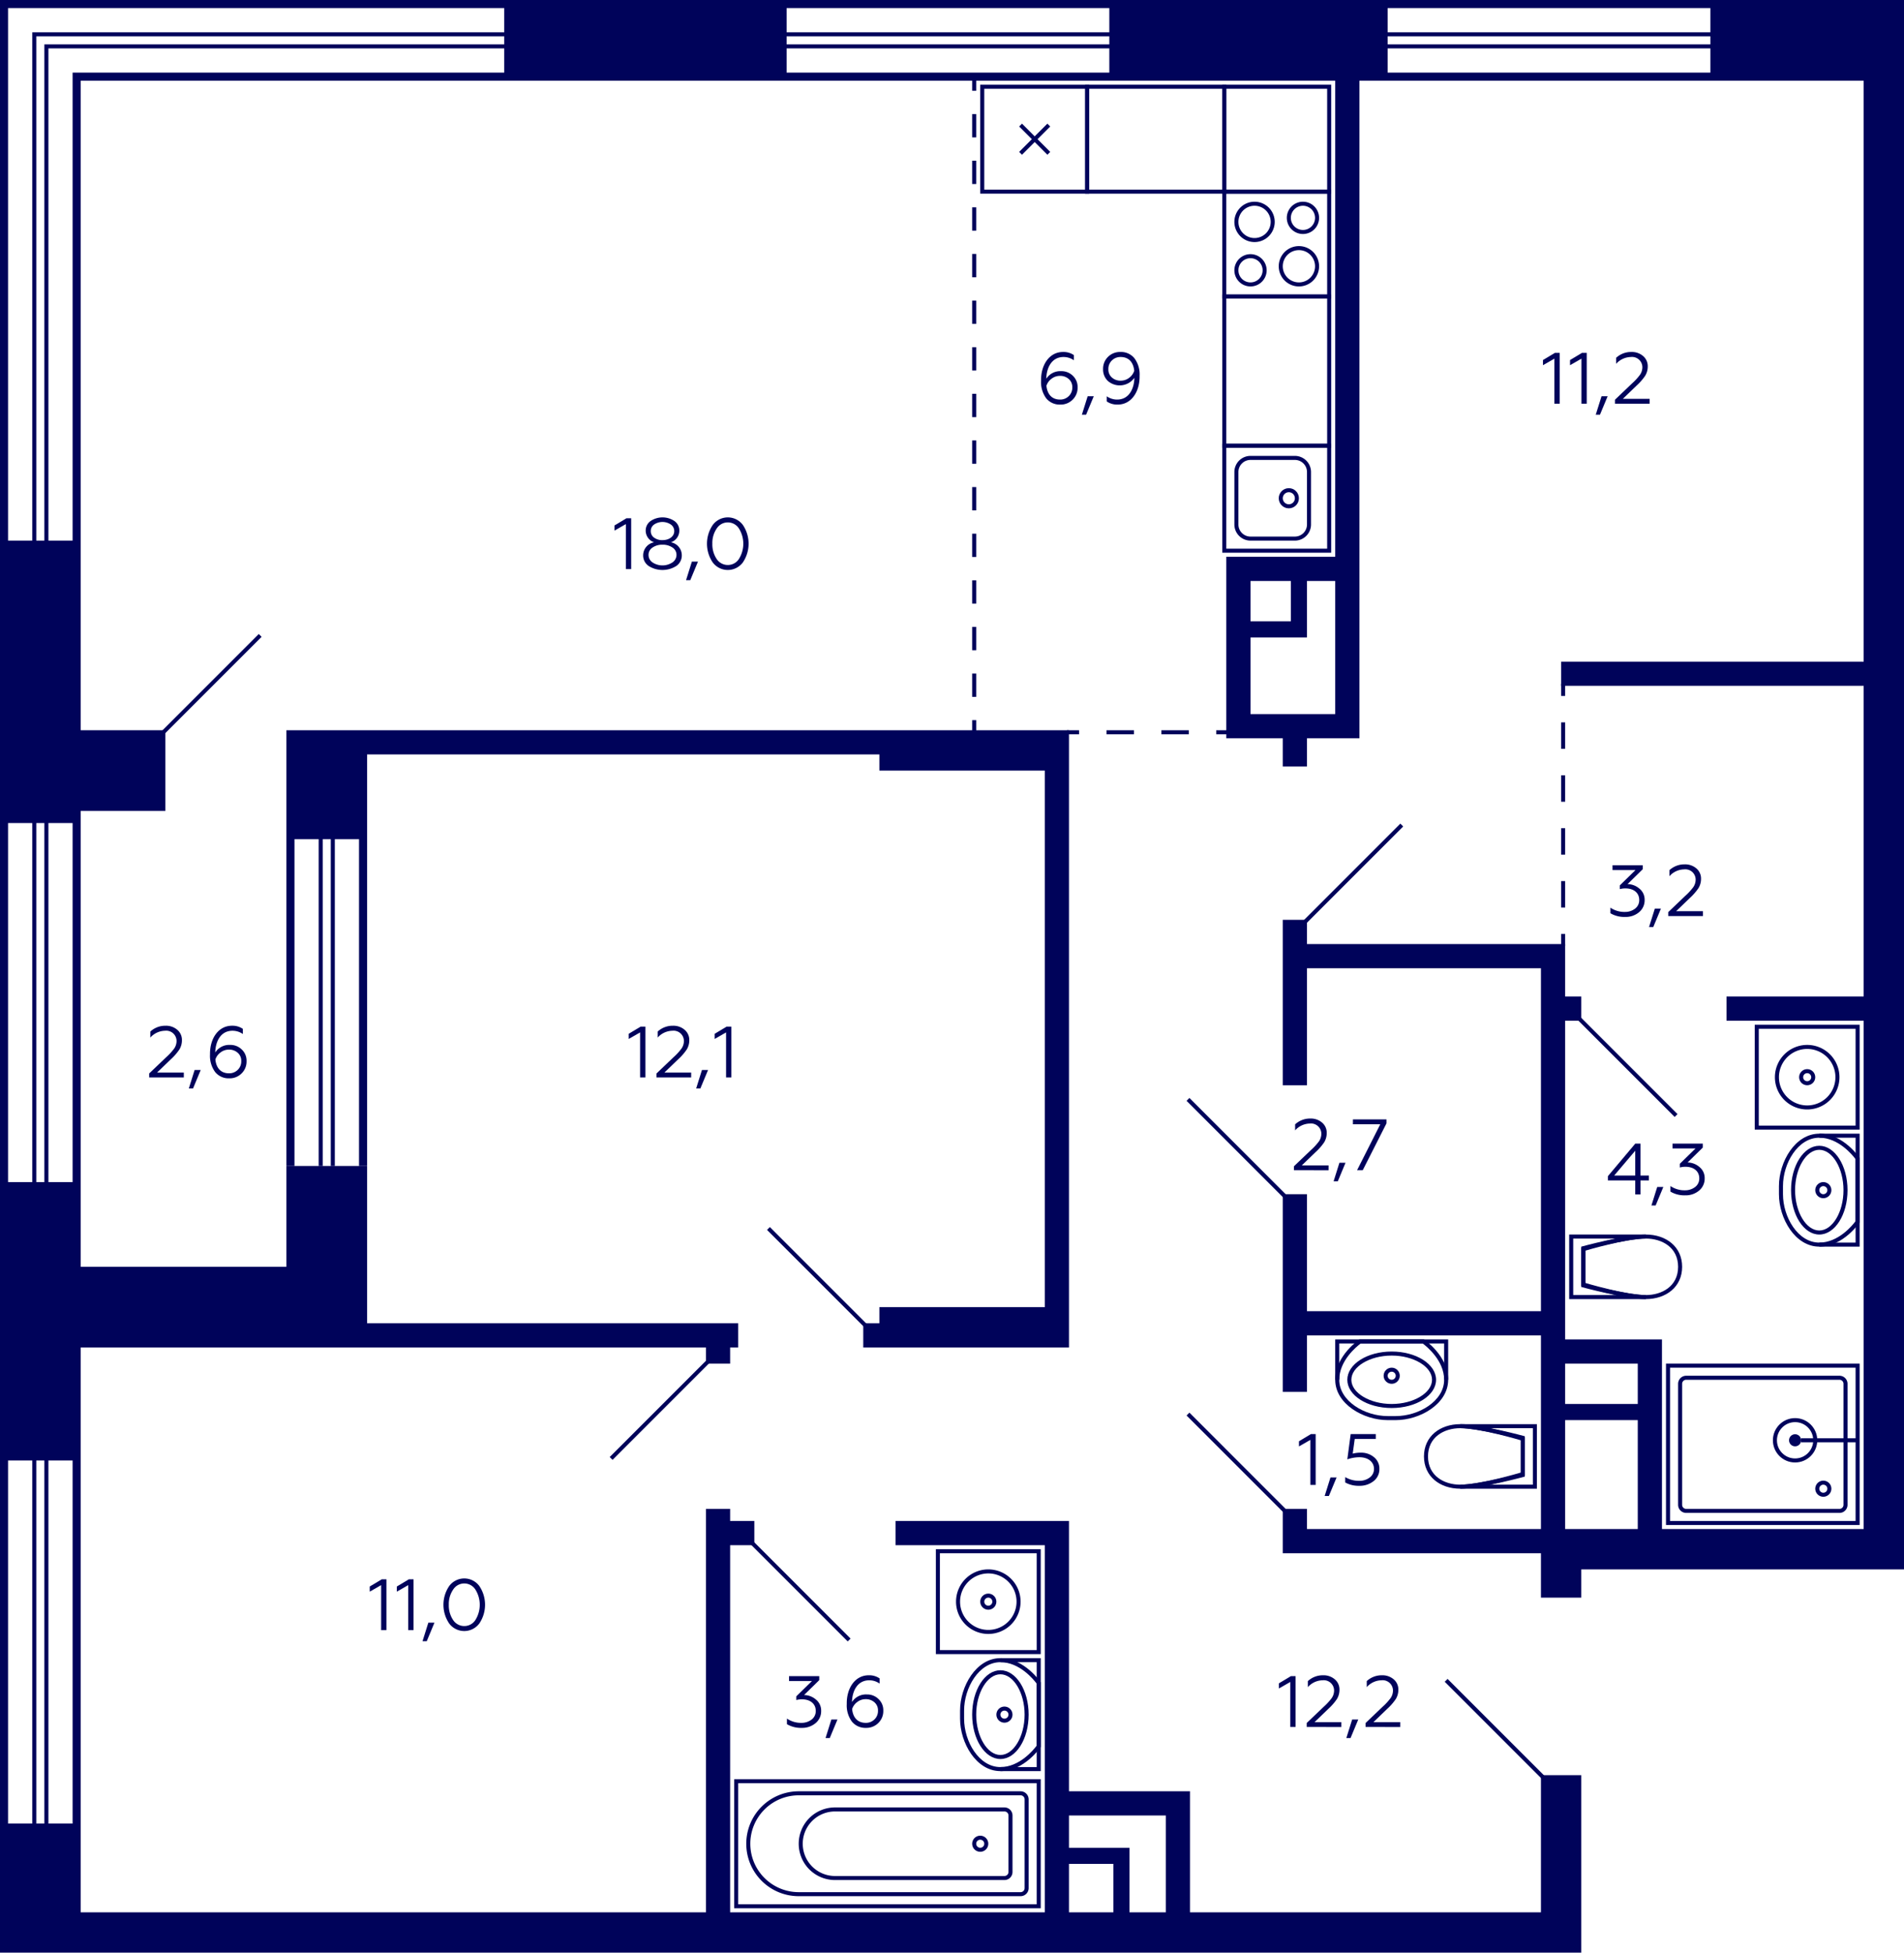 <svg xmlns="http://www.w3.org/2000/svg" width="472" height="484" viewBox="0 0 472 484">
  <title>5k_11s_13,14fl_7</title>
  <g id="Слой_2" data-name="Слой 2">
    <g id="_5k_11s_13_14fl_7" data-name="5k_11s_13,14fl_7">
      <g id="sant">
        <g>
          <path d="M257,442v30H183V442h74m1-1H182v32h76V441Z" fill="#00035b"/>
          <path d="M253,445a1,1,0,0,1,1,1v22a1,1,0,0,1-1,1H198a12,12,0,0,1,0-24h55m0-1H198a13,13,0,0,0-13,13h0a13,13,0,0,0,13,13h55a2,2,0,0,0,2-2V446a2,2,0,0,0-2-2Z" fill="#00035b"/>
          <path d="M249,449a1,1,0,0,1,1,1v14a1,1,0,0,1-1,1H207a8,8,0,0,1,0-16h42m0-1H207a9,9,0,0,0-9,9h0a9,9,0,0,0,9,9h42a2,2,0,0,0,2-2V450a2,2,0,0,0-2-2Z" fill="#00035b"/>
          <circle cx="243" cy="457" r="1.5" fill="none" stroke="#00035b" stroke-miterlimit="10"/>
        </g>
        <g>
          <path d="M400.7,307c-4.021.858-7.739,1.967-7.991,2.042l-.713.214v9.488l.713.214c.252.076,3.97,1.185,7.991,2.042H390V307h10.7m7.3-1H389v16h19v-1c-5,0-15-3-15-3v-8s10-3,15-3v-1Z" fill="#00035b"/>
          <path d="M408,307c3.982,0,8,2.165,8,7s-4.018,7-8,7c-4.076,0-12.47-2.108-15-2.769V309.77c2.53-.661,10.924-2.77,15-2.77m0-1c-5,0-16,3-16,3v10s11,3,16,3,9-3,9-8-4-8-9-8Z" fill="#00035b"/>
        </g>
        <g>
          <path d="M380,354v14H369.3c4.02-.857,7.739-1.966,7.99-2.042l.713-.214v-9.488l-.713-.214c-.251-.075-3.97-1.184-7.99-2.042H380m1-1H362v1c5,0,15,3,15,3v8s-10,3-15,3v1h19V353Z" fill="#00035b"/>
          <path d="M362,354c4.076,0,12.47,2.109,15,2.77v8.461c-2.53.66-10.924,2.769-15,2.769-3.982,0-8-2.164-8-7s4.018-7,8-7m0-1c-5,0-9,3-9,8s4,8,9,8,16-3,16-3V356s-11-3-16-3Z" fill="#00035b"/>
        </g>
        <g>
          <polyline points="331.5 342 331.5 332.5 358.5 332.5 358.5 342" fill="none" stroke="#00035b" stroke-miterlimit="10"/>
          <path d="M352.678,333c1.057.788,5.322,4.263,5.322,9,0,5.3-6.324,9-12,9h-2c-5.676,0-12-3.7-12-9,0-4.738,4.267-8.214,5.321-9h15.357m.322-1H337s-6,4-6,10,7,10,13,10h2c6,0,13-4,13-10s-6-10-6-10Z" fill="#00035b"/>
          <path d="M345,336c5.42,0,10,2.748,10,6s-4.58,6-10,6-10-2.748-10-6,4.579-6,10-6m0-1c-6.075,0-11,3.134-11,7s4.925,7,11,7,11-3.134,11-7-4.925-7-11-7Z" fill="#00035b"/>
          <circle cx="345" cy="341" r="1.5" fill="none" stroke="#00035b" stroke-miterlimit="10"/>
        </g>
        <g>
          <polyline points="248 411.5 257.5 411.5 257.5 438.5 248 438.5" fill="none" stroke="#00035b" stroke-miterlimit="10"/>
          <path d="M248,412c4.738,0,8.214,4.267,9,5.322v15.356c-.788,1.057-4.263,5.322-9,5.322-5.3,0-9-6.324-9-12v-2c0-5.676,3.7-12,9-12m0-1c-6,0-10,7-10,13v2c0,6,4,13,10,13s10-6,10-6V417s-4-6-10-6Z" fill="#00035b"/>
          <path d="M248,415c3.252,0,6,4.579,6,10s-2.748,10-6,10-6-4.579-6-10,2.748-10,6-10m0-1c-3.866,0-7,4.925-7,11s3.134,11,7,11,7-4.925,7-11-3.134-11-7-11Z" fill="#00035b"/>
          <circle cx="249" cy="425" r="1.5" fill="none" stroke="#00035b" stroke-miterlimit="10"/>
        </g>
        <g>
          <path d="M257,385v24H233V385h24m1-1H232v26h26V384Z" fill="#00035b"/>
          <path d="M245,390a7,7,0,1,1-7,7,7.008,7.008,0,0,1,7-7m0-1a8,8,0,1,0,8,8,8,8,0,0,0-8-8Z" fill="#00035b"/>
          <circle cx="245" cy="397" r="1.5" fill="none" stroke="#00035b" stroke-miterlimit="10"/>
        </g>
        <g>
          <polyline points="451 281.5 460.5 281.5 460.5 308.5 451 308.5" fill="none" stroke="#00035b" stroke-miterlimit="10"/>
          <path d="M451,282c4.738,0,8.214,4.267,9,5.322v15.356c-.788,1.057-4.263,5.322-9,5.322-5.3,0-9-6.324-9-12v-2c0-5.676,3.7-12,9-12m0-1c-6,0-10,7-10,13v2c0,6,4,13,10,13s10-6,10-6V287s-4-6-10-6Z" fill="#00035b"/>
          <path d="M451,285c3.252,0,6,4.579,6,10s-2.748,10-6,10-6-4.579-6-10,2.748-10,6-10m0-1c-3.866,0-7,4.925-7,11s3.134,11,7,11,7-4.925,7-11-3.134-11-7-11Z" fill="#00035b"/>
          <circle cx="452" cy="295" r="1.5" fill="none" stroke="#00035b" stroke-miterlimit="10"/>
        </g>
        <g>
          <path d="M460,255v24H436V255h24m1-1H435v26h26V254Z" fill="#00035b"/>
          <path d="M448,260a7,7,0,1,1-7,7,7.008,7.008,0,0,1,7-7m0-1a8,8,0,1,0,8,8,8,8,0,0,0-8-8Z" fill="#00035b"/>
          <circle cx="448" cy="267" r="1.5" fill="none" stroke="#00035b" stroke-miterlimit="10"/>
        </g>
        <g>
          <path d="M329,48V73H304V48h25m1-1H303V74h27V47Z" fill="#00035b"/>
          <path d="M323,51a3,3,0,1,1-3,3,3,3,0,0,1,3-3m0-1a4,4,0,1,0,4,4,4,4,0,0,0-4-4Z" fill="#00035b"/>
          <path d="M310,64a3,3,0,1,1-3,3,3,3,0,0,1,3-3m0-1a4,4,0,1,0,4,4,4,4,0,0,0-4-4Z" fill="#00035b"/>
          <path d="M311,51a4,4,0,1,1-4,4,4,4,0,0,1,4-4m0-1a5,5,0,1,0,5,5,5,5,0,0,0-5-5Z" fill="#00035b"/>
          <path d="M322,62a4,4,0,1,1-4,4,4,4,0,0,1,4-4m0-1a5,5,0,1,0,5,5,5,5,0,0,0-5-5Z" fill="#00035b"/>
        </g>
        <g>
          <path d="M304,111h25v25H304V111m-1-1v27h27V110Z" fill="#00035b"/>
          <path d="M321,114a3,3,0,0,1,3,3v13a3,3,0,0,1-3,3H310a3,3,0,0,1-3-3V117a3,3,0,0,1,3-3h11m0-1H310a4,4,0,0,0-4,4v13a4,4,0,0,0,4,4h11a4,4,0,0,0,4-4V117a4,4,0,0,0-4-4Z" fill="#00035b"/>
          <circle cx="319.5" cy="123.5" r="2" fill="none" stroke="#00035b" stroke-miterlimit="10"/>
        </g>
        <path d="M329,74v36H304V74h25m1-1H303v38h27V73Z" fill="#00035b"/>
        <path d="M329,22V47H304V22h25m1-1H303V48h27V21Z" fill="#00035b"/>
        <path d="M303,22V47H270V22h33m1-1H269V48h35V21Z" fill="#00035b"/>
        <g>
          <path d="M269,22V47H244V22h25m1-1H243V48h27V21Z" fill="#00035b"/>
          <line x1="260" y1="31" x2="253" y2="38" fill="none" stroke="#00035b" stroke-miterlimit="10"/>
          <line x1="253" y1="31" x2="260" y2="38" fill="none" stroke="#00035b" stroke-miterlimit="10"/>
        </g>
        <g>
          <g>
            <path d="M460,339v38H414V339h46m1-1H413v40h48V338Z" fill="#00035b"/>
            <path d="M456,342a1,1,0,0,1,1,1v30a1,1,0,0,1-1,1H418a1,1,0,0,1-1-1V343a1,1,0,0,1,1-1h38m0-1H418a2.006,2.006,0,0,0-2,2v30a2.006,2.006,0,0,0,2,2h38a2,2,0,0,0,2-2V343a2,2,0,0,0-2-2Z" fill="#00035b"/>
            <circle cx="445" cy="357" r="1.5" fill="#00035b"/>
            <circle cx="452" cy="369" r="1.5" fill="none" stroke="#00035b" stroke-miterlimit="10"/>
            <circle cx="445" cy="357" r="5" fill="none" stroke="#00035b" stroke-miterlimit="10"/>
          </g>
          <line x1="446.5" y1="357" x2="460.5" y2="357" fill="none" stroke="#00035b" stroke-miterlimit="10"/>
        </g>
      </g>
      <g id="d">
        <line x1="415.5" y1="276.5" x2="391.5" y2="252.5" fill="none" stroke="#00035a" stroke-miterlimit="10"/>
        <line x1="64.5" y1="157.5" x2="40.5" y2="181.5" fill="none" stroke="#00035a" stroke-miterlimit="10"/>
        <line x1="186.5" y1="382.5" x2="210.5" y2="406.5" fill="none" stroke="#00035a" stroke-miterlimit="10"/>
        <line x1="318.5" y1="296.5" x2="294.5" y2="272.5" fill="none" stroke="#00035a" stroke-miterlimit="10"/>
        <line x1="318.5" y1="374.5" x2="294.5" y2="350.5" fill="none" stroke="#00035a" stroke-miterlimit="10"/>
        <line x1="323.5" y1="228.5" x2="347.5" y2="204.5" fill="none" stroke="#00035a" stroke-miterlimit="10"/>
        <line x1="151.5" y1="361.5" x2="175.5" y2="337.5" fill="none" stroke="#00035a" stroke-miterlimit="10"/>
        <line x1="190.5" y1="304.5" x2="214.5" y2="328.5" fill="none" stroke="#00035a" stroke-miterlimit="10"/>
        <line x1="358.5" y1="416.5" x2="382.5" y2="440.5" fill="none" stroke="#00035a" stroke-miterlimit="10"/>
        <g>
          <line x1="264.5" y1="181.5" x2="267.5" y2="181.5" fill="none" stroke="#00035a" stroke-miterlimit="10"/>
          <line x1="274.3" y1="181.5" x2="298.1" y2="181.5" fill="none" stroke="#00035a" stroke-miterlimit="10" stroke-dasharray="6.8 6.8"/>
          <line x1="301.5" y1="181.5" x2="304.5" y2="181.5" fill="none" stroke="#00035a" stroke-miterlimit="10"/>
        </g>
        <g>
          <line x1="241.5" y1="19.5" x2="241.5" y2="22.5" fill="none" stroke="#00035a" stroke-miterlimit="10"/>
          <line x1="241.5" y1="28.278" x2="241.5" y2="175.611" fill="none" stroke="#00035a" stroke-miterlimit="10" stroke-dasharray="5.778 5.778"/>
          <line x1="241.5" y1="178.5" x2="241.5" y2="181.5" fill="none" stroke="#00035a" stroke-miterlimit="10"/>
        </g>
        <g>
          <line x1="387.5" y1="169.5" x2="387.5" y2="172.5" fill="none" stroke="#00035a" stroke-miterlimit="10"/>
          <line x1="387.5" y1="179.056" x2="387.5" y2="228.222" fill="none" stroke="#00035a" stroke-miterlimit="10" stroke-dasharray="6.556 6.556"/>
          <line x1="387.5" y1="231.5" x2="387.5" y2="234.5" fill="none" stroke="#00035a" stroke-miterlimit="10"/>
        </g>
      </g>
      <g id="s">
        <g>
          <path d="M424,0H0V484H392V440H382v34H295V444H265V377H222v6h37v91H181V383h6v-6h-6v-3h-6V474H20V334H175v4h6v-4h2v-6H91V289H71v25H20V201H41V181H20V20H331V138H304v45h14v7h6v-7h13V20H462V164H387v6h75v77H428v6h34V379H412V332H388V253h4v-6h-4V234H324v-6h-6v41h6V240h58v85H324V296h-6v49h6V331h58v48H324v-5h-6v11h64v11h10v-7h80V0ZM265,450h24v24h-9V458H265Zm0,12h11v12H265ZM8,452H2V362H8ZM8,293H2V204H8Zm3,159H9V362h2Zm0-159H9V204h2Zm7,159H12V362h6Zm0-159H12V204h6ZM125,18H18V134H12V12H125Zm0-7H11V134H9V9H125Zm0-3H8V134H2V2H125ZM275,18H195V12h80Zm0-7H195V9h80Zm0-3H195V2h80Zm35,136h10v10H310Zm21,33H310V158h14V144h7ZM424,18H344V12h80Zm0-7H344V9h80Zm0-3H344V2h80ZM406,379H388V352h18Zm0-31H388V338h18Z" fill="#00035a"/>
          <polygon points="218 324 218 328 214 328 214 334 218 334 265 334 265 324 265 191 265 181 218 181 91 181 71 181 71 208 71 208 71 289 73 289 73 208 79 208 79 289 80 289 80 208 82 208 82 289 83 289 83 208 89 208 89 289 91 289 91 208 91 208 91 187 218 187 218 191 259 191 259 324 218 324" fill="#00035a"/>
        </g>
      </g>
      <g id="t">
        <g>
          <path d="M94.484,404.064V392.9l-2.826,1.621v-1.278l2.97-1.783H95.8v12.6Z" fill="#00035b"/>
          <path d="M101.2,404.064V392.9l-2.826,1.621v-1.278l2.97-1.783h1.171v12.6Z" fill="#00035b"/>
          <path d="M104.743,406.8l1.441-4.592H107.7l-1.908,4.592Z" fill="#00035b"/>
          <path d="M111.35,393.135a4.649,4.649,0,0,1,7.472-.018,8.3,8.3,0,0,1,0,9.29,4.663,4.663,0,0,1-7.472,0,8.263,8.263,0,0,1,0-9.272Zm6.5.864a3.265,3.265,0,0,0-5.51,0,6.324,6.324,0,0,0-1.081,3.763,6.464,6.464,0,0,0,1.063,3.781,3.293,3.293,0,0,0,2.773,1.5,3.243,3.243,0,0,0,2.755-1.5,7.127,7.127,0,0,0,0-7.544Z" fill="#00035b"/>
        </g>
        <g>
          <path d="M195.078,427.362v-1.386a6.165,6.165,0,0,0,3.6,1.062,4.054,4.054,0,0,0,2.484-.792,2.61,2.61,0,0,0,1.063-2.179c0-1.729-1.332-2.863-3.421-2.863a5.186,5.186,0,0,0-1.405.18v-.918l3.889-3.8H195.6V415.46h7.49v.991l-3.764,3.691a4.55,4.55,0,0,1,2.936,1.116,3.485,3.485,0,0,1,1.3,2.809,3.815,3.815,0,0,1-1.386,3.043,5.124,5.124,0,0,1-3.422,1.17A6.781,6.781,0,0,1,195.078,427.362Z" fill="#00035b"/>
          <path d="M204.654,430.8l1.441-4.592h1.512L205.7,430.8Z" fill="#00035b"/>
          <path d="M211.188,426.731a6.757,6.757,0,0,1-1.278-4.357c-.071-3.925,2.053-7.148,5.474-7.13a4.511,4.511,0,0,1,2.665.775V417.3a4.442,4.442,0,0,0-2.557-.811c-2.989,0-4.231,2.719-4.285,5.384A4.107,4.107,0,0,1,214.9,420a3.977,3.977,0,0,1,2.881,1.134,3.774,3.774,0,0,1,1.188,2.881,4.085,4.085,0,0,1-1.242,3.061,4.139,4.139,0,0,1-3.043,1.206A4.3,4.3,0,0,1,211.188,426.731Zm5.583-.54a2.893,2.893,0,0,0,.881-2.178,2.609,2.609,0,0,0-.881-2.071,3.183,3.183,0,0,0-2.2-.774,3.373,3.373,0,0,0-2.053.7,3.5,3.5,0,0,0-1.278,1.747c.216,2.16,1.4,3.421,3.367,3.421A2.987,2.987,0,0,0,216.771,426.191Z" fill="#00035b"/>
        </g>
        <g>
          <path d="M319.863,428.064V416.9l-2.826,1.621v-1.278l2.971-1.783h1.17v12.6Z" fill="#00035b"/>
          <path d="M323.931,428.064v-.99l4.249-4.052a14.288,14.288,0,0,0,1.963-2.142,3.3,3.3,0,0,0,.576-1.891,2.559,2.559,0,0,0-2.864-2.5,4.989,4.989,0,0,0-3.636,1.693v-1.494a5.428,5.428,0,0,1,3.762-1.441,4.264,4.264,0,0,1,2.9.99,3.269,3.269,0,0,1,1.17,2.593,4.387,4.387,0,0,1-.63,2.305,13.678,13.678,0,0,1-2.16,2.467l-3.386,3.258h6.645v1.207Z" fill="#00035b"/>
          <path d="M333.758,430.8l1.44-4.592h1.513L334.8,430.8Z" fill="#00035b"/>
          <path d="M338.528,428.064v-.99l4.249-4.052a14.233,14.233,0,0,0,1.963-2.142,3.3,3.3,0,0,0,.576-1.891,2.558,2.558,0,0,0-2.863-2.5,4.992,4.992,0,0,0-3.637,1.693v-1.494a5.432,5.432,0,0,1,3.763-1.441,4.264,4.264,0,0,1,2.9.99,3.268,3.268,0,0,1,1.169,2.593,4.387,4.387,0,0,1-.629,2.305,13.691,13.691,0,0,1-2.161,2.467l-3.385,3.258h6.644v1.207Z" fill="#00035b"/>
        </g>
        <g>
          <path d="M158.681,267.064V255.9l-2.827,1.621v-1.278l2.971-1.783H160v12.6Z" fill="#00035b"/>
          <path d="M162.749,267.064v-.99L167,262.022a14.269,14.269,0,0,0,1.962-2.142,3.3,3.3,0,0,0,.576-1.891,2.558,2.558,0,0,0-2.863-2.5,4.989,4.989,0,0,0-3.636,1.693v-1.494a5.428,5.428,0,0,1,3.762-1.441,4.26,4.26,0,0,1,2.9.99,3.267,3.267,0,0,1,1.171,2.593,4.387,4.387,0,0,1-.63,2.305,13.691,13.691,0,0,1-2.161,2.467l-3.385,3.258h6.644v1.207Z" fill="#00035b"/>
          <path d="M172.576,269.8l1.44-4.592h1.513L173.62,269.8Z" fill="#00035b"/>
          <path d="M179.993,267.064V255.9l-2.827,1.621v-1.278l2.971-1.783h1.17v12.6Z" fill="#00035b"/>
        </g>
        <g>
          <path d="M155.154,141.064V129.9l-2.827,1.621v-1.278l2.971-1.783h1.17v12.6Z" fill="#00035b"/>
          <path d="M169.016,137.625a3.138,3.138,0,0,1-1.369,2.665,6.4,6.4,0,0,1-6.841,0,3.138,3.138,0,0,1-1.369-2.665,3.291,3.291,0,0,1,2.719-3.205,3.058,3.058,0,0,1-2.089-2.881,2.867,2.867,0,0,1,1.188-2.376,5.291,5.291,0,0,1,5.96,0,2.865,2.865,0,0,1,1.189,2.376,3.059,3.059,0,0,1-2.089,2.881A3.273,3.273,0,0,1,169.016,137.625Zm-2.323,1.782a2.259,2.259,0,0,0,1.009-1.854,2.145,2.145,0,0,0-.991-1.837,4.214,4.214,0,0,0-2.484-.7,4.158,4.158,0,0,0-2.467.7,2.144,2.144,0,0,0-.99,1.837,2.239,2.239,0,0,0,.99,1.854,4.486,4.486,0,0,0,4.933,0Zm-4.537-6.139a3.362,3.362,0,0,0,2.071.612c1.674,0,2.917-.919,2.917-2.233a1.968,1.968,0,0,0-.847-1.638,3.712,3.712,0,0,0-4.141,0,1.95,1.95,0,0,0-.828,1.638A1.92,1.92,0,0,0,162.156,133.268Z" fill="#00035b"/>
          <path d="M170.075,143.8l1.44-4.592h1.513l-1.909,4.592Z" fill="#00035b"/>
          <path d="M176.682,130.135a4.649,4.649,0,0,1,7.472-.018,8.3,8.3,0,0,1,0,9.29,4.663,4.663,0,0,1-7.472,0,8.263,8.263,0,0,1,0-9.272Zm6.5.864a3.265,3.265,0,0,0-5.51,0,6.324,6.324,0,0,0-1.081,3.763,6.464,6.464,0,0,0,1.063,3.781,3.293,3.293,0,0,0,2.773,1.5,3.243,3.243,0,0,0,2.755-1.5,7.127,7.127,0,0,0,0-7.544Z" fill="#00035b"/>
        </g>
        <g>
          <path d="M259.357,98.731a6.751,6.751,0,0,1-1.278-4.357c-.072-3.925,2.052-7.148,5.473-7.13a4.509,4.509,0,0,1,2.665.775V89.3a4.44,4.44,0,0,0-2.557-.811c-2.989,0-4.231,2.719-4.285,5.384A4.107,4.107,0,0,1,263.066,92a3.976,3.976,0,0,1,2.881,1.134,3.774,3.774,0,0,1,1.188,2.881,4.085,4.085,0,0,1-1.242,3.061,4.139,4.139,0,0,1-3.043,1.206A4.3,4.3,0,0,1,259.357,98.731Zm5.582-.54a2.89,2.89,0,0,0,.882-2.178,2.606,2.606,0,0,0-.882-2.071,3.181,3.181,0,0,0-2.2-.774,3.375,3.375,0,0,0-2.053.7,3.5,3.5,0,0,0-1.278,1.747c.216,2.16,1.4,3.421,3.367,3.421A2.987,2.987,0,0,0,264.939,98.191Z" fill="#00035b"/>
          <path d="M268.194,102.8l1.441-4.592h1.512l-1.908,4.592Z" fill="#00035b"/>
          <path d="M281.229,88.811a6.666,6.666,0,0,1,1.278,4.339c.072,3.925-2.052,7.166-5.474,7.13a4.514,4.514,0,0,1-2.664-.774V98.228a4.438,4.438,0,0,0,2.556.81c2.989,0,4.232-2.719,4.285-5.384a4.465,4.465,0,0,1-6.589.756,3.89,3.89,0,0,1-1.171-2.9,4.134,4.134,0,0,1,1.225-3.06,4.205,4.205,0,0,1,3.06-1.207A4.259,4.259,0,0,1,281.229,88.811Zm-5.6.54a2.875,2.875,0,0,0-.864,2.16,2.608,2.608,0,0,0,.882,2.071,3.181,3.181,0,0,0,2.2.774,3.37,3.37,0,0,0,2.052-.7,3.494,3.494,0,0,0,1.278-1.746c-.216-2.161-1.4-3.422-3.366-3.422A3,3,0,0,0,275.629,89.351Z" fill="#00035b"/>
        </g>
        <g>
          <path d="M36.979,267.064v-.99l4.25-4.052a14.269,14.269,0,0,0,1.962-2.142,3.3,3.3,0,0,0,.577-1.891,2.559,2.559,0,0,0-2.864-2.5,4.989,4.989,0,0,0-3.636,1.693v-1.494a5.428,5.428,0,0,1,3.762-1.441,4.264,4.264,0,0,1,2.9.99,3.269,3.269,0,0,1,1.17,2.593,4.387,4.387,0,0,1-.63,2.305,13.678,13.678,0,0,1-2.16,2.467l-3.386,3.258h6.644v1.207Z" fill="#00035b"/>
          <path d="M46.808,269.8l1.44-4.592h1.513L47.852,269.8Z" fill="#00035b"/>
          <path d="M53.342,265.731a6.745,6.745,0,0,1-1.279-4.357c-.072-3.925,2.053-7.148,5.474-7.13a4.511,4.511,0,0,1,2.665.775V256.3a4.444,4.444,0,0,0-2.557-.811c-2.989,0-4.231,2.719-4.286,5.384A4.109,4.109,0,0,1,57.051,259a3.977,3.977,0,0,1,2.881,1.134,3.774,3.774,0,0,1,1.188,2.881,4.085,4.085,0,0,1-1.242,3.061,4.142,4.142,0,0,1-3.043,1.206A4.294,4.294,0,0,1,53.342,265.731Zm5.582-.54a2.89,2.89,0,0,0,.882-2.178,2.606,2.606,0,0,0-.882-2.071,3.185,3.185,0,0,0-2.2-.774,3.373,3.373,0,0,0-2.053.7,3.5,3.5,0,0,0-1.278,1.747c.215,2.16,1.4,3.421,3.367,3.421A2.987,2.987,0,0,0,58.924,265.191Z" fill="#00035b"/>
        </g>
        <g>
          <path d="M385.324,100.064V88.9L382.5,90.521V89.243l2.97-1.783h1.171v12.6Z" fill="#00035b"/>
          <path d="M392.038,100.064V88.9l-2.827,1.621V89.243l2.971-1.783h1.171v12.6Z" fill="#00035b"/>
          <path d="M395.583,102.8l1.44-4.592h1.513l-1.909,4.592Z" fill="#00035b"/>
          <path d="M400.353,100.064v-.99l4.249-4.052a14.215,14.215,0,0,0,1.962-2.142,3.3,3.3,0,0,0,.577-1.891,2.559,2.559,0,0,0-2.863-2.5,4.989,4.989,0,0,0-3.637,1.693V88.685a5.429,5.429,0,0,1,3.763-1.441,4.262,4.262,0,0,1,2.9.99,3.269,3.269,0,0,1,1.17,2.593,4.387,4.387,0,0,1-.63,2.305,13.678,13.678,0,0,1-2.16,2.467L402.3,98.857h6.644v1.207Z" fill="#00035b"/>
        </g>
        <g>
          <path d="M320.771,290.064v-.99l4.25-4.052a14.269,14.269,0,0,0,1.962-2.142,3.3,3.3,0,0,0,.577-1.891,2.559,2.559,0,0,0-2.864-2.5,4.989,4.989,0,0,0-3.636,1.693v-1.494a5.428,5.428,0,0,1,3.762-1.441,4.264,4.264,0,0,1,2.9.99,3.269,3.269,0,0,1,1.17,2.593,4.387,4.387,0,0,1-.63,2.305,13.678,13.678,0,0,1-2.16,2.467l-3.386,3.258h6.644v1.207Z" fill="#00035b"/>
          <path d="M330.6,292.8l1.44-4.592h1.513l-1.909,4.592Z" fill="#00035b"/>
          <path d="M336.413,290.064l5.762-11.4h-6.788V277.46h8.319v.991l-5.888,11.613Z" fill="#00035b"/>
        </g>
        <g>
          <path d="M324.841,368.064V356.9l-2.827,1.621v-1.278l2.97-1.783h1.171v12.6Z" fill="#00035b"/>
          <path d="M328.386,370.8l1.44-4.592h1.513L329.43,370.8Z" fill="#00035b"/>
          <path d="M333.479,367.452v-1.333a6.425,6.425,0,0,0,3.439.919,4.112,4.112,0,0,0,2.647-.829,2.581,2.581,0,0,0,1.044-2.124c0-1.675-1.4-2.881-3.583-2.881a9.053,9.053,0,0,0-3.024.522l.828-6.266h6.23v1.207h-5.222l-.5,3.637a7.616,7.616,0,0,1,2-.235,4.891,4.891,0,0,1,3.295,1.135,3.588,3.588,0,0,1,1.314,2.881,3.706,3.706,0,0,1-1.422,3.025,5.484,5.484,0,0,1-3.566,1.17A6.806,6.806,0,0,1,333.479,367.452Z" fill="#00035b"/>
        </g>
        <g>
          <path d="M405.374,296.064v-3.475H398.6v-1.063l6.788-8.066h1.278v7.923h2.089v1.206H406.67v3.475Zm-5.222-4.681h5.222v-6.158Z" fill="#00035b"/>
          <path d="M409.386,298.8l1.44-4.592h1.513L410.43,298.8Z" fill="#00035b"/>
          <path d="M414.1,295.362v-1.386a6.162,6.162,0,0,0,3.6,1.062,4.057,4.057,0,0,0,2.485-.792,2.609,2.609,0,0,0,1.062-2.179c0-1.729-1.333-2.863-3.421-2.863a5.179,5.179,0,0,0-1.4.18v-.918l3.889-3.8h-5.69V283.46h7.49v.991l-3.763,3.691a4.545,4.545,0,0,1,2.935,1.116,3.486,3.486,0,0,1,1.3,2.809,3.815,3.815,0,0,1-1.387,3.043,5.12,5.12,0,0,1-3.421,1.17A6.779,6.779,0,0,1,414.1,295.362Z" fill="#00035b"/>
        </g>
        <g>
          <path d="M399.216,226.362v-1.386a6.162,6.162,0,0,0,3.6,1.062,4.057,4.057,0,0,0,2.485-.792,2.609,2.609,0,0,0,1.062-2.179c0-1.729-1.333-2.863-3.421-2.863a5.179,5.179,0,0,0-1.4.18v-.918l3.889-3.8h-5.69V214.46h7.49v.991l-3.763,3.691a4.547,4.547,0,0,1,2.935,1.116,3.485,3.485,0,0,1,1.3,2.809,3.815,3.815,0,0,1-1.386,3.043,5.121,5.121,0,0,1-3.421,1.17A6.779,6.779,0,0,1,399.216,226.362Z" fill="#00035b"/>
          <path d="M408.792,229.8l1.44-4.592h1.513l-1.909,4.592Z" fill="#00035b"/>
          <path d="M413.562,227.064v-.99l4.249-4.052a14.215,14.215,0,0,0,1.962-2.142,3.3,3.3,0,0,0,.577-1.891,2.559,2.559,0,0,0-2.863-2.5,4.989,4.989,0,0,0-3.637,1.693v-1.494a5.429,5.429,0,0,1,3.763-1.441,4.262,4.262,0,0,1,2.9.99,3.269,3.269,0,0,1,1.17,2.593,4.387,4.387,0,0,1-.63,2.305,13.678,13.678,0,0,1-2.16,2.467l-3.386,3.258h6.644v1.207Z" fill="#00035b"/>
        </g>
      </g>
    </g>
  </g>
</svg>
